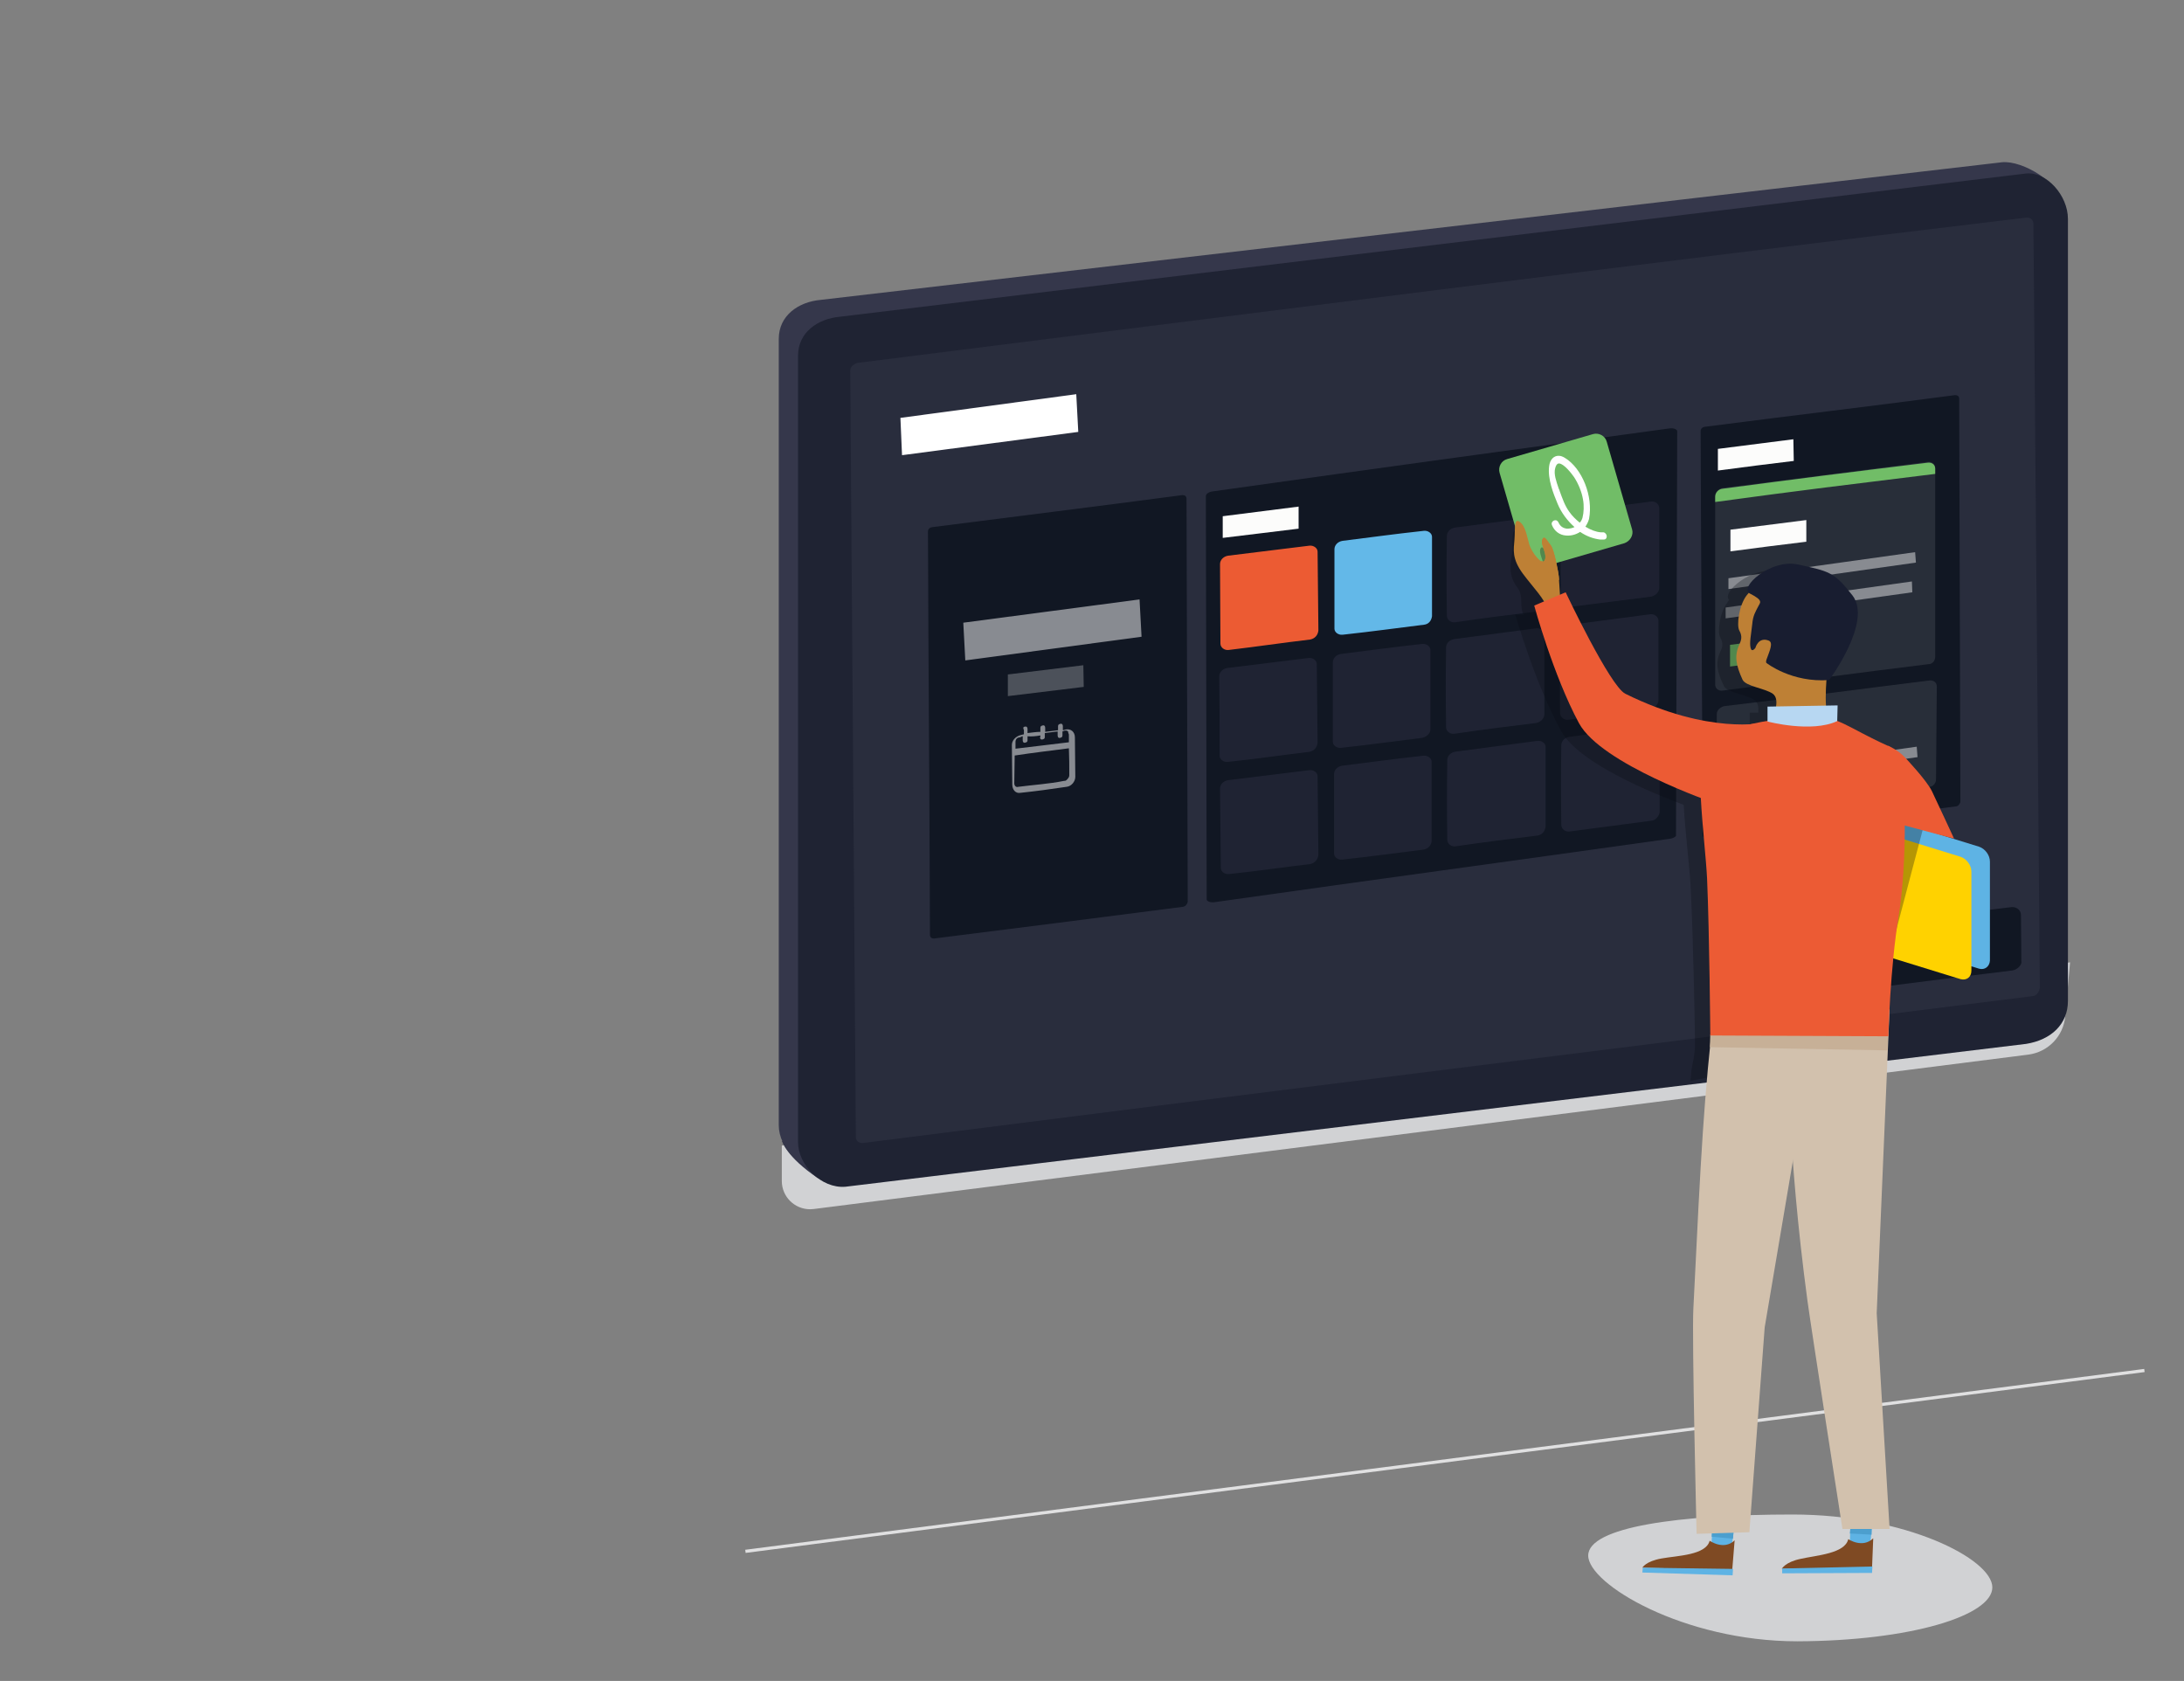<?xml version="1.0" encoding="UTF-8"?>
<svg width="690px" height="531px" viewBox="0 0 690 531" version="1.1" xmlns="http://www.w3.org/2000/svg" xmlns:xlink="http://www.w3.org/1999/xlink">
    <rect x="0" y="0" width="690" height="531" fill="#808080" stroke="none"/>
    <title>saving_you_time_x2</title>
    <defs>
        <rect id="path-1" x="0" y="0" width="690" height="531"></rect>
    </defs>
    <g id="Product-&gt;-Software" stroke="none" stroke-width="1" fill="none" fill-rule="evenodd">
        <g id="software-heros" transform="translate(-15, -3051)">
            <g id="Saving-you-time" transform="translate(15, 2992)">
                <g id="saving_you_time_x2" transform="translate(0, 59)">
                    <mask id="mask-2" fill="white">
                        <use xlink:href="#path-1"></use>
                    </mask>
                    <g id="Mask"></g>
                    <g id="img-launcher-apps" mask="url(#mask-2)">
                        <g transform="translate(158, 39)">
                            <rect id="bg" stroke="none" fill="none" x="0" y="0" width="582" height="492"></rect>
                            <line x1="78" y1="394" x2="519" y2="451" id="Path-5" stroke="#E0E0E1" stroke-width="1" fill="none" stroke-linecap="square" transform="translate(298.5, 422.5) scale(-1, 1) rotate(-180) translate(-298.5, -422.5) "></line>
                            <path d="M89,322.884 L89,334.084 C89,339.008 93.005,343 97.945,343 C98.323,343 98.701,342.976 99.077,342.928 L482.804,294.151 C489.056,293.356 493.91,288.331 494.471,282.074 L496,265 L496,265 L89,322.884 Z" id="Path-2" stroke="none" fill="#D1D2D4" fill-rule="nonzero"></path>
                            <g id="Group" stroke="none" stroke-width="1" fill="none" fill-rule="evenodd" transform="translate(88, 12)">
                                <path d="M12.85,311.593 L14.879,319.072 L12.469,321.227 C2.322,314.382 1.053,309.438 1.053,309.438 L12.85,311.593 Z" id="Fill-1" fill="#313347" fill-rule="nonzero"></path>
                                <path d="M15.006,318.565 C7.396,319.199 0.039,311.72 0.039,304.494 L0.039,56.031 C0.039,48.678 6.254,44.368 13.23,43.735 L386.527,0.254 C392.996,-0.38 405.427,6.845 405.427,14.198 L405.554,263.168 C405.554,270.52 400.226,275.464 392.362,276.732 L15.006,318.565" id="Fill-5" fill="#35374B" fill-rule="nonzero"></path>
                                <path d="M21.094,323.889 C13.484,324.523 6.127,317.044 6.127,309.818 L6.127,61.355 C6.127,54.003 12.342,49.693 19.319,49.059 L394.138,3.803 C400.607,3.169 407.33,10.775 407.33,18.128 L407.33,265.196 C407.33,272.549 402.002,277.493 394.138,278.76 L21.094,323.889" id="Fill-7" fill="#1F2333" fill-rule="nonzero"></path>
                                <g id="Group_1_" transform="translate(21.856, 17.596)" fill-rule="nonzero">
                                    <path d="M4.82,292.475 C3.552,292.602 2.537,291.841 2.537,290.574 C1.903,210.077 1.395,129.2 0.761,48.576 C0.761,47.308 1.776,46.421 3.044,46.041 C126.208,30.575 249.372,14.856 372.282,0.151 C373.551,0.024 374.566,0.785 374.566,2.052 L376.595,243.543 C376.341,244.938 375.327,246.079 374.312,246.079 C251.275,261.544 128.364,276.756 4.82,292.475 Z" id="Path_1_" fill="#292D3D"></path>
                                    <g id="Path_4_" transform="translate(112.992, 66.565)">
                                        <path d="M146.503,129.833 C88.79,137.946 60.123,141.749 2.664,149.863 C1.395,149.989 0.381,149.482 0.381,148.975 C0.254,106.635 0.254,64.041 0.127,21.575 C0.127,20.814 1.142,20.18 2.41,20.053 C60.123,11.94 89.043,8.01 146.757,0.151 C148.025,0.024 149.04,0.531 149.04,1.038 C148.913,43.632 148.786,86.099 148.659,128.693 C148.786,129.073 147.771,129.707 146.503,129.833" id="Path" fill="#111723"></path>
                                        <g id="Group" transform="translate(4.576, 22.505)">
                                            <path d="M28.437,44.368 C19.812,45.383 11.313,46.65 2.688,47.664 C1.419,47.791 0.151,46.904 0.151,45.636 C0.151,35.748 0.024,30.551 0.024,20.536 C0.024,19.269 1.039,18.128 2.561,17.874 L28.31,14.705 C29.578,14.578 30.847,15.466 30.847,16.606 L31.101,41.453 C30.974,42.974 29.959,44.115 28.437,44.368" id="Path" fill="#EC5B33"></path>
                                            <path d="M64.46,39.678 C54.186,40.946 49.112,41.706 38.711,42.847 C37.443,42.974 36.174,42.087 36.174,40.946 L36.174,15.846 C36.174,14.578 37.189,13.437 38.711,13.184 C48.985,11.916 54.059,11.155 64.46,10.015 C65.729,9.888 66.997,10.775 66.997,11.916 L66.997,37.016 C66.743,38.664 65.729,39.551 64.46,39.678" id="Path" fill="#63B8E8"></path>
                                            <path d="M100.23,35.495 C89.955,36.762 84.628,37.396 74.227,38.917 C72.959,39.044 71.69,38.157 71.69,36.762 C71.563,26.748 71.563,21.931 71.69,11.663 C71.69,10.395 72.705,9.254 74.227,9 L100.23,5.578 C101.498,5.451 102.766,6.338 102.766,7.479 L102.766,32.579 C102.766,33.974 101.752,35.114 100.23,35.495" id="Path" fill-opacity="0.9" fill="#1F2333"></path>
                                            <path d="M136.253,30.804 L110.25,34.1 C108.982,34.227 107.713,33.34 107.713,31.945 C107.586,21.931 107.586,17.114 107.713,6.845 C107.713,5.578 108.728,4.437 110.25,4.183 L136.253,0.761 C137.521,0.634 138.79,1.521 138.79,2.916 L138.79,28.015 C138.79,29.283 137.775,30.424 136.253,30.804" id="Path" fill-opacity="0.9" fill="#1F2333"></path>
                                        </g>
                                        <g id="Group" transform="translate(3.459, 58.111)" fill="#1F2333">
                                            <g id="Path">
                                                <path d="M29.301,44.242 C20.675,45.256 12.177,46.523 3.552,47.411 C2.283,47.538 1.015,46.65 1.015,45.509 C1.015,35.621 1.015,30.424 0.888,20.409 C0.888,19.142 1.903,18.001 3.425,17.747 L29.174,14.578 C30.442,14.451 31.711,15.339 31.711,16.48 L31.964,41.326 C31.837,42.847 30.823,43.988 29.301,44.242"></path>
                                                <path d="M65.07,39.805 C54.796,41.072 49.722,41.833 39.321,42.974 C38.053,43.101 36.784,42.213 36.784,41.072 L36.784,15.973 C36.784,14.705 37.799,13.564 39.321,13.311 C49.595,12.043 54.669,11.282 65.07,10.141 C66.339,10.015 67.607,10.902 67.607,12.043 L67.607,37.143 C67.607,38.284 66.592,39.424 65.07,39.805"></path>
                                                <path d="M101.093,35.114 C90.819,36.382 85.492,37.016 75.091,38.537 C73.822,38.664 72.554,37.777 72.554,36.382 C72.427,26.368 72.427,21.55 72.554,11.282 C72.554,10.015 73.569,8.874 75.091,8.62 L101.093,5.197 C102.362,5.071 103.63,5.958 103.63,7.099 L103.63,32.199 C103.63,33.593 102.615,34.734 101.093,35.114"></path>
                                                <path d="M137.117,30.678 L111.114,34.1 C109.846,34.227 108.577,33.34 108.577,31.945 C108.45,21.931 108.45,17.114 108.577,6.845 C108.577,5.578 109.592,4.437 111.114,4.183 L137.117,0.761 C138.385,0.634 139.653,1.521 139.653,2.916 L139.653,28.015 C139.653,29.156 138.385,30.551 137.117,30.678"></path>
                                            </g>
                                        </g>
                                        <g id="Group" transform="translate(4.576, 94.027)" fill="#1F2333">
                                            <g id="Path">
                                                <path d="M28.564,43.759 C19.938,44.773 11.44,46.041 2.815,46.928 C1.546,47.055 0.278,46.167 0.278,45.026 C0.151,35.012 0.151,29.941 0.024,19.927 C0.024,18.659 1.039,17.518 2.561,17.264 L28.31,14.095 C29.578,13.969 30.847,14.856 30.847,15.997 L31.101,40.843 C30.974,42.238 30.086,43.378 28.564,43.759"></path>
                                                <path d="M64.333,39.195 C54.059,40.463 48.985,41.223 38.584,42.364 C37.316,42.491 36.047,41.604 36.047,40.463 L36.047,15.363 C36.047,14.095 37.062,12.954 38.584,12.701 C48.858,11.433 53.932,10.673 64.333,9.532 C65.602,9.405 66.87,10.292 66.87,11.433 L66.87,36.533 C66.743,37.801 65.855,38.942 64.333,39.195"></path>
                                                <path d="M100.356,34.758 C90.082,36.026 84.755,36.66 74.354,38.181 C73.085,38.308 71.817,37.42 71.817,36.026 C71.69,26.011 71.69,21.194 71.817,10.926 C71.817,9.658 72.832,8.518 74.354,8.264 L100.356,4.841 C101.625,4.715 102.893,5.602 102.893,6.743 L102.893,31.843 C102.766,33.237 101.879,34.505 100.356,34.758"></path>
                                                <path d="M136.38,30.068 L110.377,33.491 C109.109,33.617 107.84,32.73 107.84,31.336 C107.713,21.321 107.713,16.504 107.84,6.236 C107.84,4.968 108.855,3.827 110.377,3.574 L136.38,0.151 C137.648,0.024 138.917,0.912 138.917,2.306 L138.917,27.406 C138.79,28.547 137.648,29.941 136.38,30.068"></path>
                                            </g>
                                        </g>
                                        <path d="M29.427,31.843 C19.914,32.984 15.094,33.617 5.454,34.758 L5.454,27.913 L29.427,24.87 L29.427,31.843" id="Path" fill="#FCFCFB"></path>
                                    </g>
                                    <path d="M367.97,237.966 C339.811,241.388 311.271,245.064 283.112,248.867 C281.59,248.867 280.322,247.853 280.322,246.332 C280.322,240.501 280.195,237.585 280.195,231.754 C280.195,230.233 281.463,228.965 282.985,228.585 C316.725,224.275 333.849,221.993 367.843,217.936 C369.365,217.936 370.633,218.951 370.633,220.472 L370.76,235.05 C371.014,236.191 369.492,237.712 367.97,237.966" id="Path_5_" fill="#111723"></path>
                                    <path d="M325.858,237.966 C316.345,239.106 311.525,239.74 301.885,241.008 L301.885,234.163 L325.858,231.12 L325.858,237.966" id="Path_6_" fill="#71BD67"></path>
                                    <path d="M296.938,243.924 L285.903,245.445 C285.142,245.445 284.634,245.064 284.634,244.304 C284.634,239.867 284.634,237.712 284.507,233.275 C284.507,232.515 285.015,232.008 285.776,231.881 L296.811,230.613 C297.572,230.613 298.08,230.993 298.08,231.754 L298.206,242.783 C298.206,243.036 297.699,243.67 296.938,243.924" id="Path_7_" fill="#C8C8C8"></path>
                                    <g id="Path_8_" transform="translate(269.391, 56.22)">
                                        <path d="M80.584,129.936 C49.127,133.993 33.271,136.021 1.941,139.951 C1.18,139.951 0.673,139.57 0.673,138.81 C0.546,96.216 0.166,54.003 0.039,11.409 C0.039,10.648 0.546,10.141 1.307,10.015 C32.764,5.958 48.619,4.183 80.457,0 C81.218,0 81.725,0.38 81.725,1.141 C81.852,43.481 81.979,86.201 82.106,128.542 C81.852,129.302 81.345,129.936 80.584,129.936" id="Path" fill="#111723"></path>
                                        <g id="Group" transform="translate(3.751, 20.936)">
                                            <path d="M68.368,64.041 C46.678,66.704 24.988,69.619 3.171,72.408 C1.903,72.535 0.888,71.774 0.888,70.507 C0.888,42.745 0.888,38.815 0.888,10.926 C0.888,9.658 1.903,8.771 3.171,8.391 C24.861,5.729 46.551,2.813 68.114,0.151 C69.383,0.024 70.398,0.785 70.398,2.052 L70.398,61.633 C70.398,63.154 69.383,64.041 68.368,64.041" id="Path" fill="#FFFFFF" opacity="0.1"></path>
                                            <path d="M70.398,3.954 L70.398,2.306 C70.398,1.038 69.383,0.278 68.114,0.404 C42.112,3.574 29.047,5.222 3.171,8.644 C1.903,8.771 0.888,9.912 0.888,11.18 L0.888,12.828 C28.793,9.025 42.619,7.377 70.398,3.954" id="Path" fill="#71BD67"></path>
                                            <path d="M29.681,25.378 C20.168,26.518 15.348,27.152 5.708,28.42 L5.708,21.575 L29.681,18.532 L29.681,25.378" id="Path" fill="#FCFCFB"></path>
                                            <path d="M29.427,61.76 C19.914,63.027 15.094,63.534 5.581,64.802 L5.581,57.957 L29.554,54.914 L29.427,61.76" id="Path" fill="#71BD67"></path>
                                            <polygon id="Path" fill="#888B91" points="64.309 31.969 5.074 40.336 5.074 36.913 64.055 28.673"></polygon>
                                            <polygon id="Path" fill="#888B91" points="63.168 41.35 4.186 49.59 4.186 46.167 63.041 37.927"></polygon>
                                        </g>
                                        <g id="Group" transform="translate(4.869, 89.764)">
                                            <path d="M67.504,33.974 C45.814,36.636 24.124,39.551 2.307,42.34 C1.039,42.467 0.024,41.706 0.024,40.439 C0.024,12.677 0.278,38.791 0.278,11.029 C0.278,9.761 1.293,8.874 2.561,8.493 C24.251,5.958 45.814,3.042 67.504,0.38 C68.773,0.254 69.787,1.014 69.787,2.282 L69.534,31.692 C69.534,32.833 68.519,33.974 67.504,33.974" id="Path" fill="#FFFFFF" opacity="0.1"></path>
                                            <path d="M28.564,20.029 C19.051,21.17 14.231,21.804 4.59,23.072 L4.59,16.226 L28.564,13.184 L28.564,20.029" id="Path" fill="#FCFCFB"></path>
                                            <polygon id="Path" fill="#888B91" points="63.699 24.593 4.464 32.959 4.464 29.537 63.445 21.297"></polygon>
                                        </g>
                                        <path d="M29.466,20.79 C19.953,21.931 15.133,22.565 5.493,23.832 L5.493,16.987 L29.339,13.944 L29.466,20.79" id="Path" fill="#FCFCFB"></path>
                                    </g>
                                    <g id="Group" transform="translate(24.558, 87.775)">
                                        <path d="M81.306,130.087 C49.849,134.143 33.994,136.172 2.664,140.102 C1.903,140.102 1.395,139.721 1.395,138.961 C1.268,96.367 0.888,54.154 0.761,11.56 C0.761,10.799 1.268,10.292 2.029,10.165 C33.613,6.109 49.469,4.207 81.179,0.024 C81.94,0.024 82.448,0.404 82.448,1.165 C82.574,43.505 82.701,86.226 82.828,128.566 C82.574,129.453 82.067,129.96 81.306,130.087" id="Path_9_" fill="#111723"></path>
                                        <polyline id="Path_10_" fill="#4C515A" points="49.976 60.619 26.003 63.534 26.003 56.689 49.849 53.773 49.976 60.619"></polyline>
                                        <polygon id="Path_11_" fill="#888B91" points="68.241 44.773 12.557 52.252 11.923 40.336 67.607 32.984"></polygon>
                                        <path d="M31.457,73.169 C31.964,73.042 32.218,73.422 32.218,73.929 L32.218,75.197 C33.486,75.07 35.008,74.817 36.277,74.817 C36.277,74.31 36.277,74.056 36.277,73.549 C36.277,73.042 36.531,72.915 37.038,72.788 C37.545,72.662 37.799,73.042 37.799,73.549 L37.799,74.817 C39.067,74.69 40.59,74.436 41.858,74.31 C41.858,73.802 41.858,73.549 41.858,73.042 C41.858,72.535 42.112,72.408 42.619,72.281 C43.126,72.154 43.38,72.535 43.38,73.042 C43.38,73.549 43.38,73.802 43.38,74.31 L44.395,74.056 C45.917,73.802 47.185,74.817 47.185,76.591 L47.312,89.014 C47.312,90.536 46.044,92.057 44.522,92.184 C39.448,92.944 34.755,93.578 29.935,94.085 C28.413,94.339 27.398,93.071 27.398,91.423 L27.271,79 C27.271,77.479 28.54,76.211 30.062,75.831 L31.076,75.577 C31.076,75.07 31.076,74.817 31.076,74.31 C30.696,73.422 30.95,73.169 31.457,73.169 Z M45.41,88.507 C45.41,85.085 45.41,83.437 45.283,80.014 C39.448,80.775 33.994,81.408 28.159,82.296 L28.032,91.043 C28.032,91.803 28.54,92.437 29.301,92.184 C34.121,91.55 38.814,91.296 43.887,90.282 C44.141,90.409 44.649,90.029 44.902,89.648 C45.156,89.395 45.41,89.014 45.41,88.507 L45.41,88.507 Z M36.277,75.957 C34.755,76.211 33.486,76.338 32.218,76.211 C32.218,76.718 32.218,76.972 32.218,77.479 C32.218,77.986 31.964,78.113 31.457,78.239 C30.95,78.366 30.696,77.986 30.696,77.479 L30.696,77.479 C30.696,76.972 30.696,76.718 30.696,76.211 C30.442,76.211 30.188,76.465 29.681,76.591 C28.92,76.591 28.413,77.225 28.413,77.986 L28.413,80.141 C33.994,79.507 39.702,78.746 45.283,78.113 L45.283,75.704 C45.283,75.45 45.029,75.197 45.029,74.69 C44.775,74.563 44.522,74.31 44.268,74.436 C44.014,74.31 43.761,74.563 43.253,74.69 L43.253,75.957 C43.253,76.465 43,76.591 42.492,76.718 C41.985,76.845 41.731,76.465 41.731,75.957 L41.731,74.69 C40.463,74.817 38.941,75.07 37.672,75.197 C37.672,75.704 37.672,75.957 37.672,76.465 C37.672,76.972 37.419,77.098 36.911,77.225 C36.404,77.352 36.15,76.972 36.15,76.465 C36.277,76.718 36.277,76.465 36.277,75.957 L36.277,75.957 Z" id="Shape" fill="#888B91"></path>
                                    </g>
                                    <polygon id="Path_12_" fill="#FFFFFF" points="72.808 67.844 17.124 75.197 16.616 63.408 72.173 55.928"></polygon>
                                </g>
                            </g>
                            <g id="Group" stroke="none" stroke-width="1" fill="none" fill-rule="evenodd" transform="translate(315, 98)">
                                <path d="M152.248,168.998 L122.969,159.97 C121.06,159.334 119.532,157.299 119.532,155.265 L119.532,123.983 C119.532,121.948 121.06,120.804 122.969,121.439 L152.248,130.468 C154.157,131.104 155.685,133.138 155.685,135.173 L155.685,166.455 C155.557,168.362 154.03,169.507 152.248,168.998 Z" id="Path" fill="#5EB3E4" fill-rule="nonzero"></path>
                                <path d="M146.392,172.304 L117.114,163.276 C115.204,162.64 113.676,160.605 113.676,158.571 L113.676,127.162 C113.676,125.127 115.204,123.983 117.114,124.619 L146.392,133.647 C148.301,134.283 149.829,136.317 149.829,138.352 L149.829,169.634 C149.829,171.668 148.301,172.813 146.392,172.304 Z" id="Path" fill="#FFD200" fill-rule="nonzero"></path>
                                <path d="M40.226,34.588 L13.112,42.472 C11.329,42.981 9.293,41.963 8.784,40.056 L0.764,12.335 C0.255,10.554 1.273,8.52 3.182,8.011 L30.297,0.127 C32.079,-0.381 34.116,0.636 34.625,2.543 L42.645,30.265 C43.154,32.045 42.008,33.952 40.226,34.588 Z" id="Path" fill="#71BD67" fill-rule="nonzero"></path>
                                <path d="M156.448,364.446 C156.448,355.544 129.207,341.429 93.309,341.429 C57.411,341.429 28.769,345.371 28.769,354.4 C28.769,363.428 58.939,381.485 94.836,381.485 C130.734,381.358 156.448,373.347 156.448,364.446" id="Fill-44" fill="#D1D2D4" fill-rule="nonzero"></path>
                                <path d="M123.733,192.141 L118.768,191.506 L118.896,191.506 C118.896,191.506 119.278,170.015 121.951,153.23 C122.969,147.126 124.751,172.94 124.624,162.386 L134.553,124.746 C134.553,124.746 133.535,117.752 131.753,114.318 C129.971,110.885 123.224,103.764 123.224,103.764 C120.932,101.475 117.877,100.203 117.877,100.203 C110.112,96.77 105.911,94.1 101.838,92.447 L101.965,87.614 L98.401,87.742 C98.146,85.198 98.274,82.147 98.401,79.73 C98.655,79.73 98.783,79.73 99.037,79.73 C99.037,79.73 112.658,61.292 106.166,53.026 C100.31,45.651 98.655,45.524 88.854,43.489 C80.325,41.709 70.65,50.356 73.323,52.518 C73.069,52.772 72.814,53.026 72.687,53.408 C70.268,56.587 69.504,62.818 70.523,64.471 C71.541,66.251 71.159,67.523 70.523,68.795 C68.868,72.355 69.504,75.407 71.668,79.73 C72.687,81.892 78.67,82.274 81.343,84.181 C82.489,84.944 82.616,86.597 82.489,88.123 L79.815,88.123 L79.815,92.701 C78.288,92.955 76.76,93.337 75.105,93.591 C68.741,94.1 54.229,93.718 34.752,84.435 C29.788,82.019 15.658,52.772 15.658,52.772 L13.875,53.535 L18.84,47.94 C18.84,47.94 18.84,47.813 18.84,47.813 C18.84,47.559 18.713,47.304 18.713,46.923 C18.713,46.668 18.585,46.287 18.585,46.033 C18.585,45.905 18.458,45.651 18.458,45.524 C17.949,42.981 17.058,39.166 16.294,38.276 C16.167,38.149 16.039,37.894 15.912,37.767 C14.894,36.495 14.13,35.097 13.621,36.495 C13.239,37.767 14.385,39.674 14.639,41.328 C14.766,41.836 14.639,42.345 14.385,42.854 C14.385,42.981 14.257,43.108 14.13,43.108 C14.003,43.108 14.003,43.235 13.875,43.235 C13.748,43.235 13.748,43.235 13.621,43.235 C13.494,43.235 13.366,43.108 13.239,43.108 C11.966,42.472 10.056,39.802 9.42,38.021 C8.656,35.605 8.274,32.172 6.365,30.9 C4.455,29.629 4.965,33.316 4.837,36.495 C4.71,39.674 2.801,43.871 6.365,48.576 C8.529,51.373 6.874,54.68 8.402,57.223 L5.728,57.096 C5.728,57.096 11.966,78.967 20.24,93.973 C25.841,104.145 49.391,113.683 58.939,117.243 C59.448,126.144 60.721,136.19 61.103,142.548 C61.994,159.461 62.503,189.09 62.503,191.76 L62.503,194.176 C61.866,200.153 61.485,198.471 61.103,204.447" id="Fill-27" fill="#080C11" fill-rule="nonzero" opacity="0.3"></path>
                                <g transform="translate(45.624, 343.098)" fill-rule="nonzero">
                                    <polygon id="Fill-46" fill="#5EB3E4" points="72.941 0.89 72.178 8.266 65.813 8.52 65.94 1.399"></polygon>
                                    <path d="M65.304,6.104 C64.285,10.682 55.374,11.19 50.282,12.335 C45.318,13.352 44.299,15.514 44.299,15.514 L72.814,15.259 L73.196,5.849 C69.759,9.156 65.304,6.104 65.304,6.104" id="Fill-48" fill="#7F4A23"></path>
                                    <polygon id="Fill-50" fill="#5EB3E4" points="72.941 14.751 44.427 15.387 44.427 16.913 72.814 16.785"></polygon>
                                    <polygon id="Fill-52" fill="#4C9FCE" points="66.067 2.162 72.687 2.162 72.687 4.705 65.813 4.324"></polygon>
                                    <polygon id="Fill-54" fill="#5EB3E4" points="29.406 1.653 28.387 9.028 22.022 9.028 22.404 1.907"></polygon>
                                    <path d="M21.513,6.612 C20.368,11.19 11.329,11.317 6.365,12.208 C1.273,13.098 0.255,15.132 0.255,15.132 L28.642,15.895 L29.406,6.485 C25.969,9.791 21.513,6.612 21.513,6.612" id="Fill-56" fill="#7F4A23"></path>
                                    <polygon id="Fill-58" fill="#5EB3E4" points="28.896 15.514 0.382 15.132 0.255 16.658 28.769 17.548"></polygon>
                                    <polygon id="Fill-60" fill="#4C9FCE" points="22.277 3.179 29.024 3.942 28.896 5.977 22.15 5.341"></polygon>
                                </g>
                                <path d="M128.825,102.238 C126.534,99.822 123.478,98.55 123.478,98.55 L126.661,123.22 L144.355,127.925 C144.355,127.925 139.009,116.353 137.354,112.92 C135.699,109.486 128.825,102.238 128.825,102.238" id="Fill-42" fill="#EC5B34" fill-rule="nonzero"></path>
                                <path d="M103.493,170.27 L84.525,282.299 L79.688,347.024 L63.012,347.533 C63.012,347.533 61.485,285.351 61.994,276.323 C64.412,226.984 65.304,209.435 68.741,180.061 L103.493,170.27 Z" id="Fill-62" fill="#D2C1AD" fill-rule="nonzero"></path>
                                <path d="M123.988,181.714 L119.914,277.848 L123.988,346.007 L109.094,346.007 C109.094,346.007 99.165,282.299 98.019,273.779 C91.654,226.475 91.781,193.286 91.781,193.286 L123.988,181.714 Z" id="Fill-64" fill="#D2C1AD" fill-rule="nonzero"></path>
                                <polygon id="Fill-66" fill="#C7B097" fill-rule="nonzero" points="67.34 189.853 123.478 189.471 123.351 194.812 67.213 193.795"></polygon>
                                <path d="M98.528,89.14 C98.528,89.14 75.742,90.539 66.576,96.77 C61.612,100.203 65.685,127.798 66.322,140.514 C67.086,158.316 67.34,190.107 67.34,190.107 L123.606,190.361 C123.606,190.361 124.115,168.744 126.915,151.958 C129.079,138.861 130.862,101.984 123.351,98.55 C110.621,92.828 107.821,89.14 98.528,89.14" id="Fill-68" fill="#EC5B34" fill-rule="nonzero"></path>
                                <path d="M83.38,46.287 C83.38,46.287 81.343,47.94 78.797,51.119 C76.378,54.298 75.615,60.529 76.506,62.182 C77.524,63.962 77.142,65.234 76.506,66.633 C74.851,70.193 75.487,73.245 77.524,77.696 C78.542,79.858 84.525,80.366 87.071,82.147 C89.745,84.054 86.944,89.776 86.944,89.776 L104.766,90.539 C102.856,85.961 104.384,74.39 104.511,72.737 L83.38,46.287 Z" id="Fill-70" fill="#BE8035" fill-rule="nonzero"></path>
                                <path d="M104.893,77.823 C93.054,78.713 85.162,72.482 85.162,72.482 C85.162,72.482 84.653,72.355 85.289,70.829 C86.053,68.667 87.326,65.997 85.798,65.361 C82.489,64.09 81.598,67.65 81.598,67.65 C81.598,67.65 80.452,69.303 80.07,67.65 C79.688,65.997 80.197,63.708 80.579,60.275 C80.834,57.35 81.598,56.333 82.489,54.552 C82.998,53.408 84.398,52.772 79.815,50.483 C76.251,48.703 86.308,39.42 95.091,41.328 C104.893,43.489 106.421,43.616 112.276,51.119 C118.641,59.385 104.893,77.823 104.893,77.823" id="Fill-72" fill="#181D30" fill-rule="nonzero"></path>
                                <path d="M107.439,90.794 C99.292,94.608 85.416,90.921 85.416,90.921 L85.416,86.216 L107.566,85.834 L107.439,90.794" id="Fill-74" fill="#B7D7F2" fill-rule="nonzero"></path>
                                <path d="M19.986,52.899 C19.986,52.899 15.785,57.604 15.658,55.188 C15.53,52.772 10.948,48.067 8.147,44.252 C4.583,39.42 5.219,36.623 5.474,33.444 C5.728,30.265 5.219,26.45 7.129,27.848 C9.038,29.247 9.42,32.553 10.184,35.097 C10.948,37.513 14.257,41.836 15.021,40.056 C16.039,38.149 13.748,35.351 14.257,33.571 C14.894,31.918 15.785,33.952 16.931,35.351 C18.076,36.75 19.476,44.634 19.476,45.142 L19.986,52.899 Z" id="Fill-78" fill="#BE8035" fill-rule="nonzero"></path>
                                <path d="M68.486,116.607 C68.486,116.607 32.843,104.4 25.841,91.429 C17.694,76.297 11.711,54.298 11.711,54.298 L21.641,50.102 C21.641,50.102 35.643,79.73 40.481,82.147 C66.958,95.244 84.271,91.302 84.271,91.302 L68.486,116.607 Z" id="Fill-80" fill="#EC5B34" fill-rule="nonzero"></path>
                                <path d="M14.894,42.472 C15.658,43.362 17.949,45.142 19.604,46.287 L19.476,45.015 C19.476,44.507 18.076,36.495 16.931,35.224 C15.785,33.825 14.894,31.79 14.257,33.444 C13.621,35.097 15.912,38.021 15.021,39.929 C14.766,40.437 14.385,40.437 13.875,40.183 C14.13,41.2 14.512,42.091 14.894,42.472" id="Fill-86" fill="#BE8035" fill-rule="nonzero"></path>
                                <path d="M19.349,17.04 C18.713,15.132 17.822,12.716 18.331,10.936 C18.713,9.41 19.349,9.41 19.604,9.41 C21.131,9.537 23.423,12.462 24.314,13.733 C25.714,15.895 26.732,18.438 27.114,20.727 C27.496,22.762 27.369,24.924 26.987,26.45 C26.86,26.958 26.605,27.594 26.096,28.103 C24.823,27.085 23.677,25.941 22.786,24.669 C21.386,22.762 20.622,20.473 19.731,18.057 C19.731,17.803 19.476,17.548 19.349,17.04 M18.458,27.34 C18.076,27.34 17.694,27.467 17.44,27.848 C17.185,28.103 17.185,28.484 17.312,28.866 C18.076,30.773 19.731,32.045 21.768,32.172 C23.295,32.299 24.823,31.918 26.223,31.027 C28.26,32.426 30.424,33.189 32.588,33.444 C32.97,33.444 33.352,33.444 33.734,33.444 C34.243,33.444 34.625,33.062 34.625,32.426 C34.625,31.918 34.243,31.282 33.606,31.155 C33.225,31.155 32.97,31.155 32.715,31.155 C31.188,31.027 29.533,30.392 27.878,29.374 C28.387,28.611 28.769,27.848 29.024,26.958 C30.424,19.837 26.86,10.936 21.386,7.63 C20.749,7.248 20.113,6.994 19.604,6.994 C17.949,6.867 16.676,8.138 16.421,10.3 C15.912,14.369 17.822,19.074 19.095,22.126 C20.24,24.924 22.15,27.467 24.441,29.502 C23.677,29.883 22.786,30.01 22.022,30.01 C21.131,29.883 19.986,29.502 19.349,27.976 C19.095,27.594 18.84,27.34 18.458,27.34" id="Fill-88" fill="#FFFFFF" fill-rule="nonzero"></path>
                            </g>
                        </g>
                    </g>
                </g>
            </g>
        </g>
    </g>
</svg>